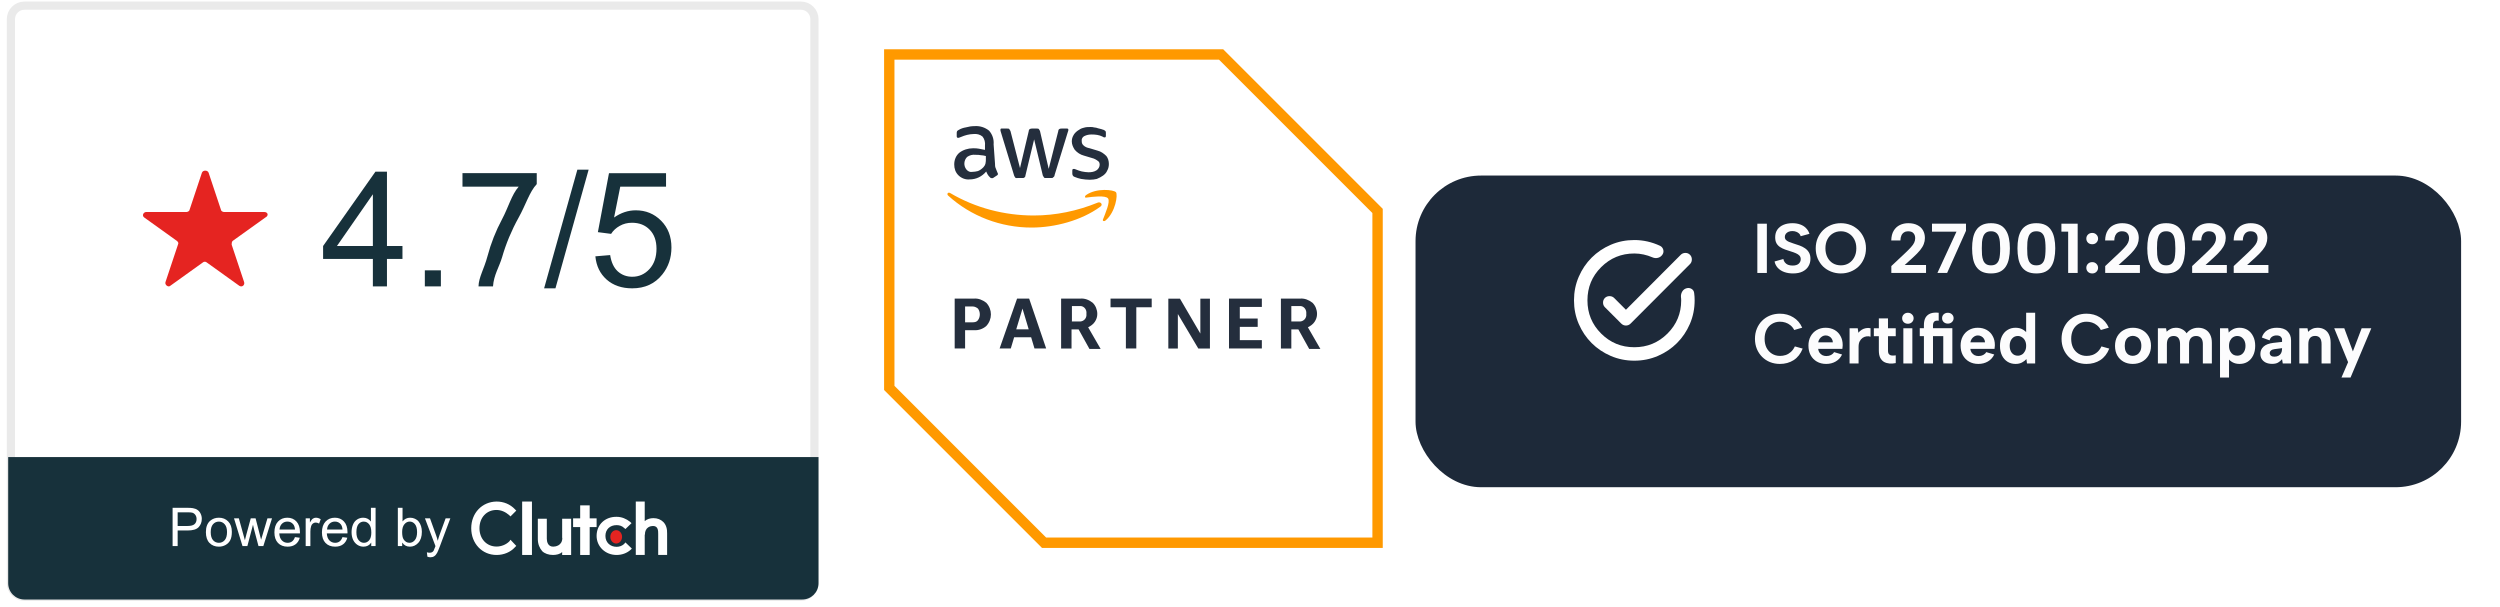 <svg width="305" height="74" viewBox="0 0 305 74" fill="none" xmlns="http://www.w3.org/2000/svg">
<path d="M97.708 0.688H2.984C2.071 0.688 1.33 1.428 1.33 2.342V71.158C1.33 72.071 2.071 72.812 2.984 72.812H97.708C98.621 72.812 99.362 72.071 99.362 71.158V2.342C99.362 1.428 98.621 0.688 97.708 0.688Z" fill="white" stroke="#EAEAEA"/>
<path d="M1 55.759H99.859V71.156C99.859 72.252 98.97 73.141 97.874 73.141H2.985C1.889 73.141 1 72.252 1 71.156V55.759Z" fill="#17313B"/>
<path d="M64.898 61.188H63.703V67.705H64.898V61.188Z" fill="white"/>
<path d="M68.583 67.706H69.679V63.283H68.583V65.619H68.603C68.603 66.596 67.727 66.691 67.488 66.691C66.85 66.691 66.711 66.097 66.711 65.734V63.283H65.615V65.772C65.615 66.385 65.835 66.883 66.153 67.247C66.452 67.534 66.93 67.706 67.468 67.706C67.847 67.706 68.344 67.611 68.583 67.342V67.706Z" fill="white"/>
<path d="M70.782 67.707H71.942V64.304H72.786V63.24H71.942V61.654H70.782V63.24H69.918V64.304H70.782V67.707Z" fill="white"/>
<path d="M75.226 67.706C75.867 67.706 76.467 67.488 76.922 67.089L77.088 66.931L76.301 66.174L76.136 66.373C75.888 66.592 75.578 66.712 75.226 66.712C74.44 66.712 73.861 66.174 73.861 65.379C73.861 64.583 74.42 64.066 75.226 64.066C75.578 64.066 75.888 64.165 76.136 64.404L76.301 64.543L77.046 63.827L76.88 63.668C76.405 63.289 75.846 63.051 75.225 63.051C73.819 63.031 72.785 64.006 72.785 65.378C72.786 66.672 73.841 67.706 75.226 67.706Z" fill="white"/>
<path d="M78.676 65.239C78.676 64.264 79.428 64.169 79.666 64.169C80.299 64.169 80.299 64.761 80.299 65.125V67.705H81.388V65.105C81.408 64.532 81.27 64.016 80.913 63.672C80.617 63.385 80.221 63.213 79.725 63.213C79.349 63.213 78.953 63.309 78.656 63.577V61.188H77.566V67.705H78.656V65.24L78.676 65.239Z" fill="white"/>
<path d="M74.459 65.494C74.459 65.954 74.79 66.309 75.176 66.309C75.581 66.309 75.893 65.933 75.893 65.494C75.893 65.034 75.562 64.68 75.176 64.68C74.79 64.68 74.459 65.035 74.459 65.494Z" fill="#E52421"/>
<path d="M60.584 67.706C61.45 67.706 62.278 67.371 62.829 66.758L62.987 66.6L62.278 65.849L62.14 66.047C61.746 66.442 61.155 66.679 60.584 66.679C59.362 66.679 58.495 65.731 58.495 64.447C58.495 63.144 59.362 62.215 60.564 62.215C61.136 62.215 61.667 62.452 62.12 62.847L62.278 63.005L62.987 62.295L62.829 62.137C62.239 61.505 61.43 61.188 60.584 61.188C58.81 61.208 57.49 62.591 57.49 64.447C57.49 66.303 58.81 67.706 60.584 67.706Z" fill="white"/>
<path d="M21.057 66.617V61.951H22.817C23.126 61.951 23.363 61.966 23.527 61.995C23.756 62.034 23.948 62.107 24.102 62.215C24.257 62.321 24.382 62.471 24.475 62.664C24.57 62.857 24.619 63.069 24.619 63.3C24.619 63.697 24.492 64.034 24.239 64.309C23.987 64.583 23.531 64.72 22.871 64.72H21.674V66.617H21.057ZM21.674 64.169H22.88C23.279 64.169 23.562 64.095 23.731 63.946C23.898 63.798 23.982 63.589 23.982 63.32C23.982 63.124 23.932 62.958 23.832 62.82C23.735 62.68 23.605 62.588 23.444 62.543C23.34 62.516 23.148 62.502 22.868 62.502H21.674V64.169Z" fill="white"/>
<path d="M25.119 64.927C25.119 64.301 25.293 63.837 25.641 63.536C25.932 63.286 26.286 63.16 26.704 63.16C27.168 63.16 27.548 63.313 27.843 63.619C28.138 63.922 28.286 64.342 28.286 64.879C28.286 65.314 28.22 65.657 28.088 65.907C27.959 66.155 27.769 66.348 27.518 66.487C27.27 66.624 26.999 66.693 26.704 66.693C26.231 66.693 25.848 66.541 25.555 66.238C25.264 65.935 25.119 65.497 25.119 64.927ZM25.708 64.927C25.708 65.36 25.802 65.684 25.991 65.901C26.18 66.115 26.417 66.222 26.704 66.222C26.988 66.222 27.225 66.114 27.414 65.898C27.602 65.681 27.697 65.351 27.697 64.908C27.697 64.49 27.601 64.174 27.411 63.959C27.221 63.743 26.986 63.635 26.704 63.635C26.417 63.635 26.18 63.742 25.991 63.956C25.802 64.171 25.708 64.494 25.708 64.927Z" fill="white"/>
<path d="M29.583 66.617L28.549 63.237H29.14L29.879 65.914C29.887 65.877 29.946 65.645 30.054 65.217L30.592 63.237H31.181L31.687 65.198L31.855 65.844L32.05 65.191L32.629 63.237H33.186L32.129 66.617H31.534L30.996 64.593L30.865 64.017L30.181 66.617H29.583Z" fill="white"/>
<path d="M35.984 65.528L36.575 65.602C36.482 65.947 36.309 66.216 36.056 66.406C35.804 66.598 35.481 66.693 35.089 66.693C34.595 66.693 34.202 66.541 33.912 66.238C33.623 65.933 33.478 65.505 33.478 64.955C33.478 64.387 33.625 63.946 33.918 63.631C34.211 63.318 34.591 63.16 35.057 63.16C35.509 63.16 35.879 63.314 36.165 63.622C36.452 63.93 36.594 64.362 36.594 64.92C36.594 64.955 36.594 65.006 36.592 65.073H34.071C34.092 65.444 34.197 65.729 34.386 65.926C34.575 66.123 34.81 66.222 35.092 66.222C35.303 66.222 35.481 66.167 35.63 66.056C35.779 65.947 35.896 65.77 35.984 65.528ZM34.102 64.602H35.99C35.965 64.318 35.892 64.104 35.773 63.962C35.591 63.742 35.354 63.631 35.064 63.631C34.801 63.631 34.579 63.719 34.399 63.895C34.22 64.072 34.122 64.308 34.102 64.602Z" fill="white"/>
<path d="M37.293 66.617V63.237H37.808V63.749C37.94 63.51 38.061 63.351 38.171 63.275C38.283 63.199 38.407 63.16 38.54 63.16C38.733 63.16 38.93 63.222 39.129 63.345L38.932 63.877C38.792 63.794 38.652 63.752 38.512 63.752C38.387 63.752 38.274 63.791 38.174 63.867C38.074 63.941 38.004 64.046 37.961 64.179C37.898 64.382 37.866 64.605 37.866 64.847V66.617H37.293Z" fill="white"/>
<path d="M41.782 65.528L42.374 65.602C42.281 65.947 42.108 66.216 41.855 66.406C41.603 66.598 41.28 66.693 40.888 66.693C40.394 66.693 40.001 66.541 39.71 66.238C39.422 65.933 39.277 65.505 39.277 64.955C39.277 64.387 39.424 63.946 39.717 63.631C40.009 63.318 40.389 63.16 40.856 63.16C41.308 63.16 41.677 63.314 41.964 63.622C42.25 63.93 42.393 64.362 42.393 64.92C42.393 64.955 42.392 65.006 42.39 65.073H39.87C39.891 65.444 39.996 65.729 40.184 65.926C40.373 66.123 40.609 66.222 40.891 66.222C41.101 66.222 41.28 66.167 41.429 66.056C41.577 65.947 41.695 65.77 41.782 65.528ZM39.901 64.602H41.788C41.763 64.318 41.691 64.104 41.572 63.962C41.389 63.742 41.153 63.631 40.862 63.631C40.599 63.631 40.378 63.719 40.197 63.895C40.019 64.072 39.92 64.308 39.901 64.602Z" fill="white"/>
<path d="M45.291 66.617V66.19C45.076 66.525 44.761 66.693 44.346 66.693C44.076 66.693 43.828 66.619 43.601 66.471C43.376 66.322 43.201 66.115 43.075 65.85C42.952 65.582 42.891 65.275 42.891 64.93C42.891 64.593 42.947 64.287 43.059 64.013C43.172 63.738 43.341 63.526 43.566 63.38C43.791 63.233 44.042 63.16 44.32 63.16C44.524 63.16 44.705 63.204 44.864 63.291C45.023 63.376 45.153 63.487 45.252 63.625V61.951H45.822V66.617H45.291ZM43.48 64.93C43.48 65.363 43.571 65.686 43.754 65.901C43.936 66.115 44.151 66.222 44.399 66.222C44.65 66.222 44.862 66.121 45.036 65.917C45.212 65.711 45.3 65.398 45.3 64.978C45.3 64.515 45.211 64.176 45.032 63.959C44.855 63.743 44.635 63.635 44.374 63.635C44.119 63.635 43.906 63.738 43.734 63.946C43.565 64.155 43.48 64.482 43.48 64.93Z" fill="white"/>
<path d="M49.068 66.617H48.537V61.951H49.11V63.615C49.352 63.312 49.661 63.16 50.036 63.16C50.244 63.16 50.441 63.202 50.625 63.288C50.812 63.37 50.965 63.488 51.083 63.641C51.204 63.791 51.299 63.974 51.367 64.188C51.435 64.403 51.468 64.632 51.468 64.876C51.468 65.455 51.325 65.903 51.039 66.219C50.752 66.535 50.408 66.693 50.007 66.693C49.609 66.693 49.296 66.527 49.068 66.193V66.617ZM49.062 64.901C49.062 65.307 49.117 65.599 49.228 65.78C49.409 66.075 49.652 66.222 49.96 66.222C50.211 66.222 50.427 66.114 50.609 65.897C50.791 65.679 50.883 65.354 50.883 64.924C50.883 64.482 50.795 64.157 50.619 63.946C50.445 63.736 50.234 63.631 49.986 63.631C49.735 63.631 49.518 63.74 49.336 63.959C49.154 64.176 49.062 64.489 49.062 64.901Z" fill="white"/>
<path d="M52.143 67.919L52.079 67.381C52.204 67.415 52.314 67.432 52.407 67.432C52.535 67.432 52.636 67.411 52.712 67.368C52.789 67.326 52.852 67.266 52.901 67.19C52.936 67.133 52.994 66.99 53.075 66.763C53.086 66.732 53.103 66.685 53.126 66.624L51.844 63.237H52.461L53.164 65.195C53.256 65.443 53.337 65.703 53.409 65.977C53.475 65.715 53.554 65.458 53.645 65.207L54.367 63.237H54.941L53.655 66.675C53.517 67.046 53.409 67.301 53.333 67.442C53.231 67.63 53.115 67.769 52.983 67.855C52.852 67.945 52.695 67.989 52.512 67.989C52.402 67.989 52.279 67.966 52.143 67.919Z" fill="white"/>
<path d="M32.235 25.863H27.321C27.205 25.863 26.97 25.75 26.97 25.634L25.451 21.075C25.335 20.733 24.75 20.733 24.633 21.075L23.114 25.634C23.114 25.747 22.88 25.863 22.763 25.863H17.849C17.499 25.863 17.264 26.318 17.615 26.547L21.592 29.397C21.709 29.51 21.827 29.626 21.709 29.852L20.189 34.412C20.073 34.754 20.54 35.096 20.775 34.867L24.752 32.016C24.868 31.903 25.103 31.903 25.219 32.016L29.196 34.867C29.548 35.096 29.898 34.754 29.782 34.412L28.263 29.852C28.263 29.739 28.262 29.51 28.379 29.397L32.356 26.547C32.82 26.321 32.702 25.863 32.235 25.863Z" fill="#E52421"/>
<path d="M45.49 34.939V31.587H39.418V30.012L45.805 20.941H47.209V30.012H49.1V31.587H47.209V34.939H45.49ZM45.49 30.012V23.701L41.108 30.012H45.49Z" fill="#17313B"/>
<path d="M51.83 34.939V32.981H53.787V34.939H51.83Z" fill="#17313B"/>
<path d="M56.422 22.775V21.123H65.483V22.46C64.592 23.408 64.156 24.965 63.278 26.537C62.406 28.109 61.731 29.726 61.254 31.387C60.91 32.559 60.241 33.545 60.146 34.939H58.379C58.398 33.838 59.064 32.803 59.478 31.244C59.891 29.684 60.483 28.182 61.254 26.737C62.03 25.286 62.406 23.768 63.278 22.775H56.422Z" fill="#17313B"/>
<path d="M66.381 35.177L70.438 20.702H71.813L67.765 35.177H66.381Z" fill="#17313B"/>
<path d="M72.635 31.272L74.439 31.119C74.573 31.998 74.882 32.66 75.366 33.105C75.856 33.544 76.445 33.764 77.132 33.764C77.959 33.764 78.659 33.452 79.233 32.828C79.805 32.205 80.092 31.377 80.092 30.346C80.092 29.366 79.815 28.592 79.261 28.026C78.714 27.459 77.995 27.176 77.103 27.176C76.549 27.176 76.05 27.303 75.604 27.558C75.158 27.806 74.808 28.131 74.554 28.532L72.941 28.322L74.296 21.132H81.257V22.774H75.671L74.917 26.536C75.757 25.95 76.639 25.658 77.562 25.658C78.784 25.658 79.815 26.081 80.655 26.927C81.496 27.774 81.916 28.863 81.916 30.193C81.916 31.46 81.546 32.555 80.808 33.477C79.911 34.611 78.685 35.177 77.132 35.177C75.859 35.177 74.818 34.821 74.01 34.108C73.208 33.395 72.749 32.45 72.635 31.272Z" fill="#17313B"/>
<path d="M149.228 6.011H107.859V47.582L127.124 66.847H168.696V25.478L149.228 6.011Z" fill="white"/>
<path d="M148.721 7.282L167.431 25.992V65.583H127.631L109.124 47.075V7.282H148.721ZM149.228 6.011H107.859V47.582L127.124 66.847H168.696V25.478L149.228 6.011Z" fill="#FF9900"/>
<path d="M117.742 40.282V42.512H116.471V36.429H118.803C119.357 36.381 119.864 36.584 120.324 36.936C121.081 37.747 121.081 38.964 120.324 39.775C119.918 40.133 119.357 40.329 118.803 40.282H117.742ZM117.742 39.322H118.654C118.911 39.322 119.161 39.274 119.31 39.065C119.614 38.659 119.614 38.051 119.31 37.645C119.107 37.49 118.904 37.389 118.654 37.389H117.742V39.322ZM126.205 42.512L125.799 41.147H123.724L123.318 42.512H121.953L124.082 36.429H125.556L127.631 42.512H126.205ZM123.981 40.18H125.502L124.744 37.645L123.981 40.18ZM129.456 42.512V36.429H131.788C132.349 36.381 132.856 36.584 133.309 36.936C133.667 37.287 133.87 37.794 133.87 38.301C133.87 38.659 133.769 38.964 133.566 39.268C133.363 39.572 133.059 39.775 132.755 39.93L134.276 42.566H132.91L131.592 40.187H130.727V42.519H129.456V42.512ZM130.72 39.22H131.633C132.092 39.268 132.491 38.964 132.545 38.511C132.545 38.409 132.545 38.362 132.545 38.254C132.6 37.794 132.288 37.395 131.889 37.341C131.842 37.341 131.734 37.341 131.687 37.341H130.774V39.214H130.72V39.22ZM137.358 42.512V37.49H135.485V36.429H140.508V37.49H138.629V42.512H137.358ZM143.698 38.308V42.519H142.536V36.435H143.955L146.443 40.694V36.435H147.612V42.519H146.193L143.698 38.308ZM149.938 42.512V36.429H153.946V37.443H151.256V38.862H153.439V39.876H151.256V41.498H153.946V42.512H149.938ZM156.271 42.512V36.429H158.603C159.158 36.381 159.664 36.584 160.124 36.936C160.482 37.287 160.679 37.794 160.679 38.301C160.679 38.659 160.577 38.964 160.375 39.268C160.172 39.572 159.867 39.775 159.563 39.93L161.084 42.566H159.719L158.401 40.187H157.542V42.519H156.271V42.512ZM157.542 39.22H158.455C158.907 39.268 159.313 38.964 159.367 38.511C159.367 38.409 159.367 38.362 159.367 38.254C159.414 37.794 159.11 37.395 158.712 37.341C158.657 37.341 158.556 37.341 158.509 37.341H157.542V39.22Z" fill="#242E3D"/>
<path d="M121.391 19.956C121.391 20.159 121.391 20.362 121.493 20.564C121.54 20.72 121.641 20.923 121.695 21.072C121.743 21.125 121.743 21.173 121.743 21.227C121.743 21.328 121.695 21.382 121.587 21.43L121.127 21.734C121.127 21.734 121.08 21.734 120.979 21.734C120.878 21.734 120.823 21.687 120.776 21.633C120.675 21.531 120.573 21.43 120.519 21.328C120.472 21.227 120.364 21.072 120.317 20.923C119.81 21.531 119.1 21.889 118.289 21.889C117.782 21.937 117.275 21.734 116.923 21.382C116.565 21.024 116.416 20.571 116.416 20.064C116.416 19.51 116.619 19.003 117.024 18.645C117.485 18.287 118.086 18.09 118.701 18.09C118.958 18.09 119.208 18.09 119.411 18.138C119.667 18.185 119.917 18.239 120.168 18.287V17.773C120.215 17.367 120.114 16.962 119.864 16.657C119.56 16.401 119.154 16.306 118.748 16.353C118.492 16.353 118.241 16.401 117.991 16.455C117.741 16.509 117.484 16.61 117.234 16.712C117.133 16.759 117.079 16.759 116.977 16.813C116.93 16.813 116.93 16.813 116.876 16.813C116.774 16.813 116.72 16.759 116.72 16.61V16.252C116.72 16.151 116.72 16.103 116.768 15.995C116.815 15.948 116.869 15.894 116.971 15.846C117.227 15.691 117.525 15.589 117.829 15.542C118.187 15.441 118.539 15.387 118.897 15.387C119.553 15.339 120.168 15.542 120.668 15.941C121.074 16.401 121.276 17.002 121.222 17.617L121.391 19.956ZM118.599 20.97C118.857 20.97 119.059 20.923 119.309 20.869C119.566 20.767 119.769 20.612 119.972 20.409C120.073 20.308 120.175 20.152 120.229 19.949C120.282 19.747 120.276 19.544 120.276 19.341V19.037C120.073 18.989 119.87 18.935 119.667 18.935C119.465 18.888 119.262 18.888 119.005 18.888C118.654 18.841 118.295 18.935 117.991 19.145C117.586 19.551 117.532 20.206 117.89 20.666C118.093 20.916 118.35 21.017 118.599 20.97ZM124.129 21.727C124.028 21.727 123.926 21.727 123.872 21.68C123.825 21.633 123.771 21.524 123.724 21.423L122.101 16.096C122.054 15.995 122.054 15.894 122.054 15.839C122.054 15.738 122.101 15.684 122.155 15.684H122.209H122.865C122.966 15.684 123.068 15.684 123.122 15.731C123.169 15.786 123.223 15.887 123.277 15.988L124.44 20.504L125.508 15.988C125.508 15.887 125.555 15.786 125.656 15.731C125.758 15.684 125.859 15.684 125.914 15.684H126.468C126.569 15.684 126.67 15.684 126.724 15.731C126.779 15.786 126.826 15.887 126.88 15.988L127.941 20.605L129.111 15.988C129.111 15.887 129.158 15.786 129.26 15.731C129.361 15.684 129.415 15.684 129.516 15.684H130.179C130.28 15.684 130.334 15.731 130.334 15.786V15.833C130.334 15.88 130.334 15.88 130.334 15.934C130.334 15.988 130.28 16.036 130.28 16.09L128.658 21.362C128.658 21.463 128.61 21.565 128.503 21.619C128.455 21.72 128.354 21.72 128.245 21.72H127.637C127.536 21.72 127.435 21.72 127.38 21.673C127.333 21.572 127.279 21.518 127.225 21.416L126.164 17.002L125.102 21.416C125.102 21.518 125.055 21.619 124.947 21.673C124.899 21.72 124.798 21.72 124.744 21.72H124.129V21.727ZM132.95 21.93C132.598 21.93 132.241 21.883 131.889 21.828C131.632 21.781 131.335 21.68 131.078 21.572C130.922 21.524 130.821 21.369 130.821 21.166V20.815C130.821 20.666 130.868 20.612 130.97 20.612C131.017 20.612 131.071 20.612 131.071 20.612C131.118 20.612 131.173 20.659 131.22 20.659C131.477 20.761 131.727 20.862 131.977 20.916C132.233 20.963 132.531 21.017 132.788 21.017C133.146 21.017 133.498 20.97 133.802 20.761C134.005 20.612 134.16 20.355 134.16 20.105C134.16 19.902 134.113 19.747 133.957 19.645C133.754 19.49 133.498 19.341 133.248 19.287L132.233 18.983C131.828 18.881 131.423 18.631 131.118 18.273C130.916 17.969 130.76 17.617 130.76 17.259C130.76 17.002 130.814 16.752 130.963 16.502C131.064 16.299 131.267 16.096 131.47 15.948C131.673 15.799 131.929 15.643 132.18 15.596C132.484 15.495 132.734 15.495 133.038 15.495C133.194 15.495 133.342 15.495 133.498 15.549C133.653 15.549 133.802 15.596 133.957 15.65C134.113 15.704 134.214 15.698 134.363 15.752C134.464 15.806 134.566 15.806 134.667 15.853C134.769 15.9 134.816 15.954 134.87 16.002C134.917 16.056 134.917 16.157 134.917 16.259V16.563C134.917 16.712 134.87 16.766 134.761 16.766C134.66 16.766 134.559 16.718 134.505 16.664C134.099 16.461 133.646 16.407 133.187 16.407C132.883 16.407 132.579 16.455 132.274 16.61C132.071 16.712 131.923 16.962 131.97 17.218C131.97 17.421 132.017 17.577 132.173 17.726C132.376 17.928 132.633 18.03 132.93 18.084L133.917 18.381C134.322 18.483 134.674 18.733 134.978 19.037C135.181 19.294 135.282 19.645 135.282 20.003C135.282 20.26 135.235 20.558 135.079 20.815C134.978 21.072 134.775 21.274 134.572 21.423C134.37 21.572 134.066 21.727 133.815 21.828C133.613 21.883 133.254 21.93 132.95 21.93Z" fill="#242E3D"/>
<path d="M134.222 25.228C131.937 26.898 128.692 27.763 125.853 27.763C122.102 27.763 118.451 26.391 115.667 23.856C115.464 23.654 115.667 23.403 115.923 23.552C119.013 25.377 122.561 26.29 126.11 26.29C128.8 26.29 131.437 25.735 133.918 24.721C134.269 24.566 134.627 24.972 134.222 25.228ZM134.573 26.749C134.472 26.952 134.674 27.053 134.877 26.898C136.094 25.884 136.398 23.755 136.148 23.451C135.891 23.146 133.762 22.896 132.498 23.802C132.295 23.958 132.349 24.16 132.545 24.106C133.255 24.005 134.877 23.802 135.181 24.208C135.486 24.62 134.823 26.087 134.573 26.749Z" fill="#FF9900"/>
<g filter="url(#filter0_d_5131_328)">
<rect x="176.695" y="17.418" width="127.56" height="38.023" rx="8" fill="#1D2939"/>
</g>
<path d="M199.387 44.003C198.366 44.003 197.408 43.81 196.513 43.424C195.619 43.038 194.84 42.514 194.178 41.852C193.516 41.19 192.992 40.411 192.606 39.517C192.22 38.622 192.027 37.664 192.027 36.643C192.027 35.623 192.22 34.665 192.606 33.77C192.992 32.875 193.516 32.097 194.178 31.435C194.84 30.773 195.619 30.249 196.513 29.863C197.408 29.477 198.366 29.284 199.387 29.284C199.935 29.284 200.472 29.344 200.997 29.463C201.522 29.582 202.029 29.757 202.517 29.986C202.72 30.082 202.853 30.24 202.916 30.458C202.978 30.676 202.944 30.881 202.812 31.072C202.68 31.266 202.501 31.393 202.274 31.453C202.047 31.512 201.823 31.494 201.602 31.398C201.252 31.246 200.889 31.13 200.515 31.048C200.14 30.966 199.764 30.925 199.387 30.925C197.802 30.925 196.453 31.481 195.339 32.594C194.225 33.706 193.668 35.056 193.668 36.643C193.668 38.231 194.225 39.581 195.339 40.693C196.453 41.806 197.802 42.362 199.387 42.362C200.968 42.362 202.317 41.806 203.432 40.695C204.547 39.584 205.105 38.239 205.105 36.661C205.105 36.587 205.103 36.517 205.098 36.448C205.094 36.379 205.087 36.309 205.077 36.235C205.059 35.999 205.11 35.779 205.229 35.574C205.349 35.369 205.523 35.233 205.754 35.168C205.975 35.105 206.18 35.13 206.368 35.243C206.556 35.357 206.663 35.524 206.687 35.745C206.708 35.893 206.723 36.041 206.732 36.187C206.741 36.334 206.746 36.486 206.746 36.643C206.746 37.664 206.553 38.622 206.167 39.517C205.781 40.411 205.257 41.19 204.595 41.852C203.933 42.514 203.155 43.038 202.26 43.424C201.365 43.81 200.407 44.003 199.387 44.003ZM198.364 37.791L205.05 31.087C205.2 30.937 205.386 30.86 205.608 30.855C205.831 30.851 206.022 30.928 206.181 31.087C206.33 31.236 206.405 31.424 206.405 31.652C206.405 31.879 206.33 32.068 206.181 32.217L198.942 39.469C198.778 39.634 198.585 39.716 198.364 39.716C198.143 39.716 197.95 39.634 197.786 39.469L195.795 37.478C195.645 37.329 195.571 37.141 195.571 36.915C195.571 36.689 195.645 36.502 195.795 36.352C195.944 36.203 196.133 36.128 196.36 36.128C196.587 36.128 196.776 36.203 196.925 36.352L198.364 37.791Z" fill="white"/>
<path d="M288.124 40.047H289.3L286.767 46.057H285.66L286.467 44.185L284.775 40.047H286.003L287.051 42.872L288.124 40.047Z" fill="#FCFCFD"/>
<path d="M280.518 40.046H281.514L281.591 40.484C281.728 40.33 281.894 40.21 282.089 40.124C282.289 40.032 282.504 39.986 282.733 39.986C283.07 39.986 283.357 40.058 283.591 40.201C283.832 40.344 284.015 40.553 284.141 40.828C284.272 41.097 284.338 41.432 284.338 41.832V44.339H283.231V41.978C283.231 41.646 283.165 41.397 283.033 41.231C282.902 41.065 282.704 40.982 282.441 40.982C282.172 40.982 281.966 41.068 281.823 41.24C281.685 41.406 281.617 41.655 281.617 41.987V44.339H280.518V40.046Z" fill="#FCFCFD"/>
<path d="M278.496 44.339L278.41 43.816C278.267 43.993 278.104 44.133 277.921 44.236C277.743 44.339 277.503 44.391 277.199 44.391C276.913 44.391 276.661 44.342 276.444 44.245C276.232 44.142 276.066 44.002 275.946 43.824C275.826 43.641 275.766 43.426 275.766 43.18C275.766 42.82 275.894 42.522 276.152 42.287C276.415 42.047 276.81 41.895 277.337 41.832L278.41 41.712V41.412C278.41 41.291 278.356 41.18 278.247 41.077C278.138 40.974 277.966 40.922 277.732 40.922C277.526 40.922 277.345 40.974 277.191 41.077C277.042 41.174 276.942 41.323 276.89 41.523L275.946 41.18C276.06 40.796 276.278 40.502 276.598 40.295C276.919 40.089 277.314 39.986 277.783 39.986C278.356 39.986 278.785 40.129 279.071 40.416C279.363 40.696 279.509 41.068 279.509 41.532V44.339H278.496ZM278.41 42.476L277.483 42.596C277.294 42.619 277.151 42.676 277.053 42.768C276.956 42.854 276.908 42.96 276.908 43.086C276.908 43.206 276.956 43.309 277.053 43.395C277.151 43.475 277.288 43.515 277.466 43.515C277.666 43.515 277.835 43.478 277.972 43.404C278.115 43.329 278.224 43.22 278.298 43.077C278.373 42.934 278.41 42.757 278.41 42.545V42.476Z" fill="#FCFCFD"/>
<path d="M271.803 43.695L271.941 43.678V46.056H270.842V40.046H271.838L271.906 40.579C272.032 40.413 272.21 40.273 272.439 40.158C272.668 40.044 272.931 39.986 273.229 39.986C273.601 39.986 273.93 40.078 274.216 40.261C274.502 40.444 274.725 40.702 274.886 41.034C275.052 41.36 275.135 41.746 275.135 42.193C275.135 42.639 275.052 43.029 274.886 43.361C274.725 43.693 274.502 43.95 274.216 44.133C273.936 44.311 273.606 44.399 273.229 44.399C272.897 44.399 272.608 44.331 272.361 44.193C272.121 44.056 271.935 43.89 271.803 43.695ZM273.95 42.193C273.95 41.832 273.855 41.543 273.667 41.326C273.483 41.102 273.243 40.991 272.945 40.991C272.762 40.991 272.593 41.039 272.439 41.137C272.29 41.228 272.17 41.363 272.078 41.54C271.987 41.712 271.941 41.93 271.941 42.193C271.941 42.45 271.987 42.668 272.078 42.845C272.17 43.023 272.29 43.16 272.439 43.258C272.593 43.349 272.762 43.395 272.945 43.395C273.243 43.395 273.483 43.286 273.667 43.069C273.855 42.845 273.95 42.553 273.95 42.193Z" fill="#FCFCFD"/>
<path d="M263.262 40.046H264.258L264.335 40.467C264.472 40.324 264.635 40.21 264.824 40.124C265.019 40.032 265.231 39.986 265.46 39.986C265.734 39.986 265.986 40.046 266.215 40.167C266.444 40.281 266.627 40.447 266.765 40.665C266.919 40.453 267.12 40.287 267.366 40.167C267.618 40.046 267.889 39.986 268.181 39.986C268.519 39.986 268.811 40.058 269.057 40.201C269.309 40.344 269.504 40.553 269.641 40.828C269.778 41.097 269.847 41.432 269.847 41.832V44.339H268.748V41.978C268.748 41.652 268.676 41.406 268.533 41.24C268.39 41.074 268.187 40.991 267.924 40.991C267.655 40.991 267.443 41.077 267.288 41.248C267.14 41.42 267.065 41.669 267.065 41.995V44.339H265.966V41.978C265.966 41.652 265.9 41.406 265.769 41.24C265.643 41.074 265.448 40.991 265.185 40.991C264.916 40.991 264.71 41.077 264.567 41.248C264.429 41.414 264.361 41.661 264.361 41.987V44.339H263.262V40.046Z" fill="#FCFCFD"/>
<path d="M260.197 44.399C259.779 44.399 259.407 44.311 259.081 44.133C258.754 43.95 258.497 43.695 258.308 43.369C258.125 43.037 258.033 42.648 258.033 42.202C258.033 41.749 258.128 41.357 258.317 41.025C258.511 40.693 258.774 40.438 259.106 40.261C259.438 40.078 259.81 39.986 260.223 39.986C260.635 39.986 261.007 40.078 261.339 40.261C261.671 40.438 261.934 40.693 262.129 41.025C262.323 41.352 262.421 41.738 262.421 42.184C262.421 42.636 262.32 43.029 262.12 43.361C261.925 43.693 261.659 43.95 261.322 44.133C260.99 44.311 260.615 44.399 260.197 44.399ZM260.188 43.412C260.366 43.412 260.535 43.369 260.695 43.283C260.855 43.192 260.987 43.057 261.09 42.88C261.193 42.697 261.244 42.465 261.244 42.184C261.244 41.915 261.196 41.692 261.098 41.515C261.001 41.331 260.872 41.197 260.712 41.111C260.557 41.02 260.389 40.974 260.205 40.974C260.028 40.974 259.862 41.02 259.707 41.111C259.559 41.197 259.438 41.331 259.347 41.515C259.261 41.692 259.218 41.921 259.218 42.202C259.218 42.471 259.261 42.697 259.347 42.88C259.433 43.057 259.55 43.192 259.699 43.283C259.848 43.369 260.011 43.412 260.188 43.412Z" fill="#FCFCFD"/>
<path d="M251.51 41.335C251.51 40.883 251.587 40.47 251.742 40.098C251.896 39.721 252.111 39.397 252.386 39.128C252.66 38.853 252.981 38.642 253.347 38.493C253.719 38.344 254.12 38.27 254.549 38.27C255.167 38.27 255.714 38.418 256.189 38.716C256.67 39.008 257.03 39.429 257.271 39.978L256.301 40.261C256.175 40.021 256.017 39.826 255.828 39.678C255.645 39.529 255.445 39.42 255.227 39.351C255.01 39.283 254.79 39.248 254.566 39.248C254.2 39.248 253.874 39.337 253.588 39.514C253.301 39.686 253.078 39.929 252.918 40.244C252.763 40.559 252.686 40.922 252.686 41.335C252.686 41.747 252.763 42.11 252.918 42.425C253.078 42.734 253.301 42.977 253.588 43.155C253.874 43.332 254.2 43.421 254.566 43.421C254.795 43.421 255.021 43.387 255.245 43.318C255.474 43.244 255.685 43.12 255.88 42.949C256.075 42.777 256.241 42.548 256.378 42.262L257.331 42.528C257.085 43.152 256.718 43.621 256.232 43.936C255.745 44.245 255.184 44.4 254.549 44.4C254.12 44.4 253.719 44.325 253.347 44.176C252.981 44.028 252.66 43.816 252.386 43.541C252.111 43.266 251.896 42.943 251.742 42.571C251.587 42.193 251.51 41.781 251.51 41.335Z" fill="#FCFCFD"/>
<path d="M247.327 40.69L247.19 40.707V38.157H248.289V44.339H247.293L247.224 43.807C247.087 43.967 246.904 44.107 246.675 44.227C246.452 44.342 246.191 44.399 245.894 44.399C245.521 44.399 245.192 44.307 244.906 44.124C244.62 43.941 244.397 43.687 244.236 43.36C244.076 43.028 243.996 42.639 243.996 42.193C243.996 41.746 244.076 41.357 244.236 41.025C244.397 40.693 244.62 40.438 244.906 40.261C245.192 40.078 245.521 39.986 245.894 39.986C246.231 39.986 246.52 40.055 246.761 40.192C247.007 40.329 247.196 40.495 247.327 40.69ZM245.181 42.193C245.181 42.553 245.273 42.845 245.456 43.068C245.639 43.286 245.879 43.395 246.177 43.395C246.36 43.395 246.526 43.349 246.675 43.257C246.829 43.16 246.952 43.023 247.044 42.845C247.141 42.668 247.19 42.45 247.19 42.193C247.19 41.935 247.141 41.718 247.044 41.54C246.952 41.363 246.829 41.228 246.675 41.136C246.526 41.039 246.36 40.99 246.177 40.99C245.879 40.99 245.639 41.102 245.456 41.325C245.273 41.543 245.181 41.832 245.181 42.193Z" fill="#FCFCFD"/>
<path d="M241.357 44.399C240.928 44.399 240.55 44.305 240.224 44.116C239.897 43.927 239.643 43.664 239.46 43.326C239.282 42.989 239.193 42.599 239.193 42.158C239.193 41.735 239.282 41.36 239.46 41.034C239.637 40.708 239.883 40.453 240.198 40.27C240.518 40.081 240.882 39.986 241.288 39.986C241.7 39.986 242.064 40.075 242.379 40.252C242.693 40.43 242.937 40.679 243.108 40.999C243.286 41.314 243.375 41.683 243.375 42.107C243.375 42.17 243.369 42.242 243.357 42.322C243.352 42.396 243.343 42.476 243.332 42.562H240.378C240.401 42.745 240.458 42.903 240.55 43.034C240.647 43.16 240.765 43.26 240.902 43.335C241.045 43.404 241.205 43.438 241.383 43.438C241.595 43.438 241.783 43.395 241.949 43.309C242.121 43.217 242.244 43.1 242.319 42.957L243.297 43.249C243.126 43.615 242.868 43.899 242.525 44.099C242.187 44.299 241.798 44.399 241.357 44.399ZM242.173 41.764C242.167 41.603 242.124 41.46 242.044 41.334C241.964 41.203 241.858 41.102 241.726 41.034C241.595 40.959 241.449 40.922 241.288 40.922C241.145 40.922 241.011 40.959 240.885 41.034C240.759 41.108 240.65 41.208 240.558 41.334C240.473 41.455 240.415 41.598 240.387 41.764H242.173Z" fill="#FCFCFD"/>
<path d="M237.637 39.48C237.436 39.48 237.267 39.417 237.13 39.291C236.998 39.16 236.933 39.002 236.933 38.819C236.933 38.63 236.998 38.473 237.13 38.347C237.267 38.221 237.436 38.158 237.637 38.158C237.837 38.158 238.003 38.221 238.135 38.347C238.272 38.473 238.341 38.63 238.341 38.819C238.341 39.002 238.272 39.16 238.135 39.291C238.003 39.417 237.837 39.48 237.637 39.48ZM238.186 40.038V44.34H237.079V41.008H234.211V40.038H238.186ZM234.717 39.66C234.717 39.288 234.783 38.985 234.915 38.75C235.052 38.516 235.253 38.347 235.516 38.244C235.785 38.141 236.12 38.112 236.521 38.158V39.128C236.269 39.094 236.088 39.128 235.98 39.231C235.877 39.334 235.825 39.494 235.825 39.712V44.34H234.717V39.66Z" fill="#FCFCFD"/>
<path d="M232.208 40.046H233.307V44.339H232.208V40.046ZM232.767 39.497C232.56 39.497 232.392 39.434 232.26 39.308C232.128 39.176 232.062 39.016 232.062 38.827C232.062 38.638 232.128 38.481 232.26 38.355C232.392 38.223 232.56 38.157 232.767 38.157C232.961 38.157 233.124 38.223 233.256 38.355C233.393 38.481 233.462 38.638 233.462 38.827C233.462 39.016 233.393 39.176 233.256 39.308C233.124 39.434 232.961 39.497 232.767 39.497Z" fill="#FCFCFD"/>
<path d="M229.219 40.047V38.845H230.335V40.047H231.28V41.017H230.335V42.76C230.335 42.983 230.381 43.141 230.472 43.232C230.57 43.324 230.69 43.372 230.833 43.378C230.982 43.384 231.131 43.375 231.28 43.352V44.297C231.016 44.354 230.759 44.371 230.507 44.348C230.261 44.325 230.04 44.26 229.846 44.151C229.651 44.036 229.497 43.864 229.382 43.636C229.273 43.407 229.219 43.115 229.219 42.76V41.017H228.609V40.047H229.219Z" fill="#FCFCFD"/>
<path d="M225.648 40.046H226.644L226.722 40.596C226.842 40.447 226.976 40.327 227.125 40.235C227.28 40.138 227.449 40.072 227.632 40.038C227.815 39.998 228.007 40.001 228.207 40.046V41.077C228.052 41.025 227.889 41.011 227.718 41.034C227.552 41.057 227.394 41.117 227.245 41.214C227.102 41.311 226.982 41.452 226.885 41.635C226.793 41.812 226.747 42.038 226.747 42.313V44.339H225.648V40.046Z" fill="#FCFCFD"/>
<path d="M222.793 44.399C222.363 44.399 221.985 44.305 221.659 44.116C221.333 43.927 221.078 43.664 220.895 43.326C220.718 42.989 220.629 42.599 220.629 42.158C220.629 41.735 220.718 41.36 220.895 41.034C221.073 40.708 221.319 40.453 221.633 40.27C221.954 40.081 222.317 39.986 222.724 39.986C223.136 39.986 223.499 40.075 223.814 40.252C224.129 40.43 224.372 40.679 224.544 40.999C224.721 41.314 224.81 41.683 224.81 42.107C224.81 42.17 224.804 42.242 224.793 42.322C224.787 42.396 224.779 42.476 224.767 42.562H221.814C221.837 42.745 221.894 42.903 221.985 43.034C222.083 43.16 222.2 43.26 222.337 43.335C222.481 43.404 222.641 43.438 222.818 43.438C223.03 43.438 223.219 43.395 223.385 43.309C223.557 43.217 223.68 43.1 223.754 42.957L224.733 43.249C224.561 43.615 224.304 43.899 223.96 44.099C223.622 44.299 223.233 44.399 222.793 44.399ZM223.608 41.764C223.602 41.603 223.56 41.46 223.479 41.334C223.399 41.203 223.293 41.102 223.162 41.034C223.03 40.959 222.884 40.922 222.724 40.922C222.581 40.922 222.446 40.959 222.32 41.034C222.194 41.108 222.086 41.208 221.994 41.334C221.908 41.455 221.851 41.598 221.822 41.764H223.608Z" fill="#FCFCFD"/>
<path d="M214.105 41.335C214.105 40.883 214.183 40.47 214.337 40.098C214.492 39.721 214.706 39.397 214.981 39.128C215.256 38.853 215.576 38.642 215.943 38.493C216.315 38.344 216.716 38.27 217.145 38.27C217.763 38.27 218.31 38.418 218.785 38.716C219.266 39.008 219.626 39.429 219.867 39.978L218.896 40.261C218.77 40.021 218.613 39.826 218.424 39.678C218.241 39.529 218.041 39.42 217.823 39.351C217.606 39.283 217.385 39.248 217.162 39.248C216.796 39.248 216.469 39.337 216.183 39.514C215.897 39.686 215.674 39.929 215.514 40.244C215.359 40.559 215.282 40.922 215.282 41.335C215.282 41.747 215.359 42.11 215.514 42.425C215.674 42.734 215.897 42.977 216.183 43.155C216.469 43.332 216.796 43.421 217.162 43.421C217.391 43.421 217.617 43.387 217.84 43.318C218.069 43.244 218.281 43.12 218.476 42.949C218.67 42.777 218.836 42.548 218.974 42.262L219.927 42.528C219.68 43.152 219.314 43.621 218.828 43.936C218.341 44.245 217.78 44.4 217.145 44.4C216.716 44.4 216.315 44.325 215.943 44.176C215.576 44.028 215.256 43.816 214.981 43.541C214.706 43.266 214.492 42.943 214.337 42.571C214.183 42.193 214.105 41.781 214.105 41.335Z" fill="#FCFCFD"/>
<path d="M272.514 32.458L274.189 30.887C274.498 30.595 274.741 30.349 274.918 30.149C275.102 29.948 275.23 29.765 275.305 29.599C275.385 29.427 275.425 29.25 275.425 29.067C275.425 28.815 275.356 28.612 275.219 28.457C275.087 28.297 274.864 28.217 274.549 28.217C274.36 28.217 274.197 28.263 274.06 28.354C273.923 28.44 273.817 28.566 273.742 28.732C273.668 28.898 273.628 29.098 273.622 29.333H272.506C272.517 28.846 272.617 28.449 272.806 28.14C272.995 27.831 273.244 27.602 273.553 27.453C273.862 27.304 274.206 27.23 274.584 27.23C275.024 27.23 275.396 27.31 275.7 27.47C276.003 27.624 276.229 27.836 276.378 28.105C276.533 28.374 276.61 28.683 276.61 29.032C276.61 29.29 276.564 29.536 276.472 29.771C276.387 30.006 276.238 30.255 276.026 30.518C275.814 30.781 275.519 31.084 275.142 31.428L274.146 32.329H276.747V33.3H272.514V32.458Z" fill="#FCFCFD"/>
<path d="M267.442 32.458L269.116 30.887C269.425 30.595 269.669 30.349 269.846 30.149C270.029 29.948 270.158 29.765 270.233 29.599C270.313 29.427 270.353 29.25 270.353 29.067C270.353 28.815 270.284 28.612 270.147 28.457C270.015 28.297 269.792 28.217 269.477 28.217C269.288 28.217 269.125 28.263 268.988 28.354C268.85 28.44 268.744 28.566 268.67 28.732C268.596 28.898 268.555 29.098 268.55 29.333H267.434C267.445 28.846 267.545 28.449 267.734 28.14C267.923 27.831 268.172 27.602 268.481 27.453C268.79 27.304 269.134 27.23 269.511 27.23C269.952 27.23 270.324 27.31 270.627 27.47C270.931 27.624 271.157 27.836 271.306 28.105C271.46 28.374 271.538 28.683 271.538 29.032C271.538 29.29 271.492 29.536 271.4 29.771C271.314 30.006 271.166 30.255 270.954 30.518C270.742 30.781 270.447 31.084 270.069 31.428L269.073 32.329H271.675V33.3H267.442V32.458Z" fill="#FCFCFD"/>
<path d="M261.969 30.295C261.969 29.842 262.006 29.43 262.08 29.058C262.155 28.68 262.281 28.357 262.458 28.088C262.636 27.813 262.873 27.602 263.171 27.453C263.468 27.304 263.835 27.23 264.27 27.23C264.716 27.23 265.085 27.304 265.377 27.453C265.675 27.602 265.91 27.813 266.081 28.088C266.259 28.357 266.385 28.68 266.459 29.058C266.539 29.43 266.579 29.842 266.579 30.295C266.579 30.753 266.539 31.17 266.459 31.548C266.385 31.926 266.259 32.249 266.081 32.518C265.91 32.787 265.675 32.996 265.377 33.145C265.085 33.288 264.716 33.36 264.27 33.36C263.835 33.36 263.468 33.288 263.171 33.145C262.873 32.996 262.636 32.787 262.458 32.518C262.281 32.249 262.155 31.926 262.08 31.548C262.006 31.17 261.969 30.753 261.969 30.295ZM265.394 30.295C265.394 30.026 265.383 29.768 265.36 29.522C265.343 29.27 265.297 29.047 265.223 28.852C265.148 28.652 265.037 28.497 264.888 28.389C264.739 28.274 264.533 28.217 264.27 28.217C264.012 28.217 263.809 28.274 263.66 28.389C263.511 28.497 263.4 28.652 263.325 28.852C263.251 29.047 263.202 29.27 263.179 29.522C263.162 29.768 263.154 30.026 263.154 30.295C263.154 30.581 263.162 30.85 263.179 31.102C263.202 31.348 263.251 31.568 263.325 31.763C263.4 31.952 263.511 32.1 263.66 32.209C263.809 32.318 264.012 32.372 264.27 32.372C264.533 32.372 264.739 32.318 264.888 32.209C265.037 32.1 265.148 31.952 265.223 31.763C265.297 31.568 265.343 31.348 265.36 31.102C265.383 30.85 265.394 30.581 265.394 30.295Z" fill="#FCFCFD"/>
<path d="M256.835 32.458L258.509 30.887C258.818 30.595 259.061 30.349 259.239 30.149C259.422 29.948 259.551 29.765 259.625 29.599C259.705 29.427 259.745 29.25 259.745 29.067C259.745 28.815 259.677 28.612 259.539 28.457C259.408 28.297 259.184 28.217 258.87 28.217C258.681 28.217 258.518 28.263 258.38 28.354C258.243 28.44 258.137 28.566 258.063 28.732C257.988 28.898 257.948 29.098 257.942 29.333H256.826C256.838 28.846 256.938 28.449 257.127 28.14C257.316 27.831 257.565 27.602 257.874 27.453C258.183 27.304 258.526 27.23 258.904 27.23C259.345 27.23 259.717 27.31 260.02 27.47C260.323 27.624 260.55 27.836 260.698 28.105C260.853 28.374 260.93 28.683 260.93 29.032C260.93 29.29 260.884 29.536 260.793 29.771C260.707 30.006 260.558 30.255 260.346 30.518C260.135 30.781 259.84 31.084 259.462 31.428L258.466 32.329H261.068V33.3H256.835V32.458Z" fill="#FCFCFD"/>
<path d="M255.252 33.361C255.041 33.361 254.866 33.296 254.729 33.164C254.597 33.027 254.531 32.863 254.531 32.675C254.531 32.48 254.597 32.317 254.729 32.185C254.866 32.048 255.041 31.979 255.252 31.979C255.459 31.979 255.627 32.048 255.759 32.185C255.896 32.317 255.965 32.48 255.965 32.675C255.965 32.863 255.896 33.027 255.759 33.164C255.627 33.296 255.459 33.361 255.252 33.361ZM255.252 29.798C255.041 29.798 254.866 29.733 254.729 29.601C254.597 29.463 254.531 29.3 254.531 29.111C254.531 28.917 254.597 28.754 254.729 28.622C254.866 28.485 255.041 28.416 255.252 28.416C255.459 28.416 255.627 28.485 255.759 28.622C255.896 28.754 255.965 28.917 255.965 29.111C255.965 29.3 255.896 29.463 255.759 29.601C255.627 29.733 255.459 29.798 255.252 29.798Z" fill="#FCFCFD"/>
<path d="M252.316 28.26H251.492V27.29H253.475V33.3H252.316V28.26Z" fill="#FCFCFD"/>
<path d="M246.131 30.295C246.131 29.842 246.168 29.43 246.242 29.058C246.317 28.68 246.443 28.357 246.62 28.088C246.798 27.813 247.035 27.602 247.333 27.453C247.631 27.304 247.997 27.23 248.432 27.23C248.878 27.23 249.247 27.304 249.539 27.453C249.837 27.602 250.072 27.813 250.243 28.088C250.421 28.357 250.547 28.68 250.621 29.058C250.701 29.43 250.741 29.842 250.741 30.295C250.741 30.753 250.701 31.17 250.621 31.548C250.547 31.926 250.421 32.249 250.243 32.518C250.072 32.787 249.837 32.996 249.539 33.145C249.247 33.288 248.878 33.36 248.432 33.36C247.997 33.36 247.631 33.288 247.333 33.145C247.035 32.996 246.798 32.787 246.62 32.518C246.443 32.249 246.317 31.926 246.242 31.548C246.168 31.17 246.131 30.753 246.131 30.295ZM249.557 30.295C249.557 30.026 249.545 29.768 249.522 29.522C249.505 29.27 249.459 29.047 249.385 28.852C249.31 28.652 249.199 28.497 249.05 28.389C248.901 28.274 248.695 28.217 248.432 28.217C248.174 28.217 247.971 28.274 247.822 28.389C247.673 28.497 247.562 28.652 247.487 28.852C247.413 29.047 247.364 29.27 247.341 29.522C247.324 29.768 247.316 30.026 247.316 30.295C247.316 30.581 247.324 30.85 247.341 31.102C247.364 31.348 247.413 31.568 247.487 31.763C247.562 31.952 247.673 32.1 247.822 32.209C247.971 32.318 248.174 32.372 248.432 32.372C248.695 32.372 248.901 32.318 249.05 32.209C249.199 32.1 249.31 31.952 249.385 31.763C249.459 31.568 249.505 31.348 249.522 31.102C249.545 30.85 249.557 30.581 249.557 30.295Z" fill="#FCFCFD"/>
<path d="M240.596 30.295C240.596 29.842 240.633 29.43 240.707 29.058C240.782 28.68 240.908 28.357 241.085 28.088C241.263 27.813 241.5 27.602 241.798 27.453C242.095 27.304 242.462 27.23 242.897 27.23C243.343 27.23 243.712 27.304 244.004 27.453C244.302 27.602 244.537 27.813 244.708 28.088C244.886 28.357 245.012 28.68 245.086 29.058C245.166 29.43 245.206 29.842 245.206 30.295C245.206 30.753 245.166 31.17 245.086 31.548C245.012 31.926 244.886 32.249 244.708 32.518C244.537 32.787 244.302 32.996 244.004 33.145C243.712 33.288 243.343 33.36 242.897 33.36C242.462 33.36 242.095 33.288 241.798 33.145C241.5 32.996 241.263 32.787 241.085 32.518C240.908 32.249 240.782 31.926 240.707 31.548C240.633 31.17 240.596 30.753 240.596 30.295ZM244.021 30.295C244.021 30.026 244.01 29.768 243.987 29.522C243.97 29.27 243.924 29.047 243.85 28.852C243.775 28.652 243.664 28.497 243.515 28.389C243.366 28.274 243.16 28.217 242.897 28.217C242.639 28.217 242.436 28.274 242.287 28.389C242.138 28.497 242.027 28.652 241.952 28.852C241.878 29.047 241.829 29.27 241.806 29.522C241.789 29.768 241.781 30.026 241.781 30.295C241.781 30.581 241.789 30.85 241.806 31.102C241.829 31.348 241.878 31.568 241.952 31.763C242.027 31.952 242.138 32.1 242.287 32.209C242.436 32.318 242.639 32.372 242.897 32.372C243.16 32.372 243.366 32.318 243.515 32.209C243.664 32.1 243.775 31.952 243.85 31.763C243.924 31.568 243.97 31.348 243.987 31.102C244.01 30.85 244.021 30.581 244.021 30.295Z" fill="#FCFCFD"/>
<path d="M239.85 27.291V28.158L237.549 33.301H236.364L238.691 28.261H235.703V27.291H239.85Z" fill="#FCFCFD"/>
<path d="M230.743 32.458L232.417 30.887C232.726 30.595 232.97 30.349 233.147 30.149C233.33 29.948 233.459 29.765 233.533 29.599C233.613 29.427 233.654 29.25 233.654 29.067C233.654 28.815 233.585 28.612 233.447 28.457C233.316 28.297 233.093 28.217 232.778 28.217C232.589 28.217 232.426 28.263 232.288 28.354C232.151 28.44 232.045 28.566 231.971 28.732C231.896 28.898 231.856 29.098 231.851 29.333H230.734C230.746 28.846 230.846 28.449 231.035 28.14C231.224 27.831 231.473 27.602 231.782 27.453C232.091 27.304 232.434 27.23 232.812 27.23C233.253 27.23 233.625 27.31 233.928 27.47C234.232 27.624 234.458 27.836 234.607 28.105C234.761 28.374 234.838 28.683 234.838 29.032C234.838 29.29 234.793 29.536 234.701 29.771C234.615 30.006 234.466 30.255 234.255 30.518C234.043 30.781 233.748 31.084 233.37 31.428L232.374 32.329H234.976V33.3H230.743V32.458Z" fill="#FCFCFD"/>
<path d="M224.583 33.36C224.159 33.36 223.761 33.285 223.389 33.136C223.017 32.988 222.691 32.779 222.41 32.51C222.136 32.235 221.918 31.912 221.758 31.54C221.598 31.162 221.518 30.747 221.518 30.295C221.518 29.842 221.598 29.43 221.758 29.058C221.918 28.686 222.136 28.363 222.41 28.088C222.691 27.813 223.017 27.602 223.389 27.453C223.761 27.304 224.159 27.23 224.583 27.23C225.012 27.23 225.41 27.304 225.776 27.453C226.148 27.602 226.474 27.813 226.755 28.088C227.035 28.363 227.253 28.686 227.407 29.058C227.568 29.43 227.648 29.842 227.648 30.295C227.648 30.747 227.568 31.162 227.407 31.54C227.253 31.912 227.035 32.235 226.755 32.51C226.474 32.779 226.148 32.988 225.776 33.136C225.41 33.285 225.012 33.36 224.583 33.36ZM224.591 32.372C224.952 32.372 225.272 32.286 225.553 32.115C225.839 31.937 226.062 31.694 226.223 31.385C226.389 31.076 226.472 30.712 226.472 30.295C226.472 29.877 226.389 29.513 226.223 29.204C226.062 28.895 225.839 28.655 225.553 28.483C225.272 28.306 224.952 28.217 224.591 28.217C224.219 28.217 223.89 28.306 223.604 28.483C223.323 28.655 223.103 28.895 222.943 29.204C222.783 29.513 222.702 29.877 222.702 30.295C222.702 30.707 222.783 31.07 222.943 31.385C223.103 31.7 223.323 31.943 223.604 32.115C223.89 32.286 224.219 32.372 224.591 32.372Z" fill="#FCFCFD"/>
<path d="M217.569 31.6C217.598 31.76 217.661 31.9 217.758 32.02C217.856 32.141 217.981 32.235 218.136 32.304C218.296 32.367 218.482 32.398 218.694 32.398C219.026 32.398 219.275 32.324 219.441 32.175C219.607 32.02 219.69 31.834 219.69 31.617C219.69 31.445 219.638 31.302 219.535 31.188C219.432 31.073 219.286 30.976 219.098 30.896C218.914 30.816 218.7 30.738 218.454 30.664C218.225 30.595 217.999 30.521 217.775 30.441C217.552 30.36 217.349 30.26 217.166 30.14C216.983 30.02 216.837 29.865 216.728 29.676C216.625 29.482 216.573 29.239 216.573 28.947C216.573 28.58 216.662 28.268 216.84 28.011C217.023 27.753 217.272 27.559 217.586 27.427C217.901 27.295 218.265 27.23 218.677 27.23C219.026 27.23 219.341 27.281 219.621 27.384C219.902 27.481 220.136 27.627 220.325 27.822C220.52 28.011 220.663 28.245 220.755 28.526L219.681 28.818C219.653 28.692 219.59 28.583 219.493 28.492C219.395 28.4 219.278 28.328 219.141 28.277C219.003 28.22 218.854 28.191 218.694 28.191C218.522 28.185 218.365 28.211 218.222 28.268C218.079 28.326 217.964 28.409 217.878 28.517C217.793 28.626 217.75 28.752 217.75 28.895C217.75 29.055 217.798 29.184 217.896 29.282C217.993 29.373 218.122 29.453 218.282 29.522C218.442 29.585 218.623 29.648 218.823 29.711C219.063 29.779 219.304 29.86 219.544 29.951C219.784 30.037 220.005 30.149 220.205 30.286C220.405 30.418 220.566 30.587 220.686 30.793C220.812 30.999 220.875 31.259 220.875 31.574C220.875 31.906 220.795 32.206 220.634 32.475C220.48 32.744 220.245 32.959 219.93 33.119C219.616 33.28 219.221 33.36 218.746 33.36C218.356 33.36 218.001 33.303 217.681 33.188C217.366 33.074 217.106 32.907 216.9 32.69C216.694 32.467 216.559 32.203 216.496 31.9L217.569 31.6Z" fill="#FCFCFD"/>
<path d="M214.396 27.291H215.556V33.301H214.396V27.291Z" fill="#FCFCFD"/>
<defs>
<filter id="filter0_d_5131_328" x="172.695" y="17.418" width="131.561" height="42.023" filterUnits="userSpaceOnUse" color-interpolation-filters="sRGB">
<feFlood flood-opacity="0" result="BackgroundImageFix"/>
<feColorMatrix in="SourceAlpha" type="matrix" values="0 0 0 0 0 0 0 0 0 0 0 0 0 0 0 0 0 0 127 0" result="hardAlpha"/>
<feOffset dx="-4" dy="4"/>
<feComposite in2="hardAlpha" operator="out"/>
<feColorMatrix type="matrix" values="0 0 0 0 1 0 0 0 0 0.504 0 0 0 0 0.008 0 0 0 1 0"/>
<feBlend mode="normal" in2="BackgroundImageFix" result="effect1_dropShadow_5131_328"/>
<feBlend mode="normal" in="SourceGraphic" in2="effect1_dropShadow_5131_328" result="shape"/>
</filter>
</defs>
</svg>

